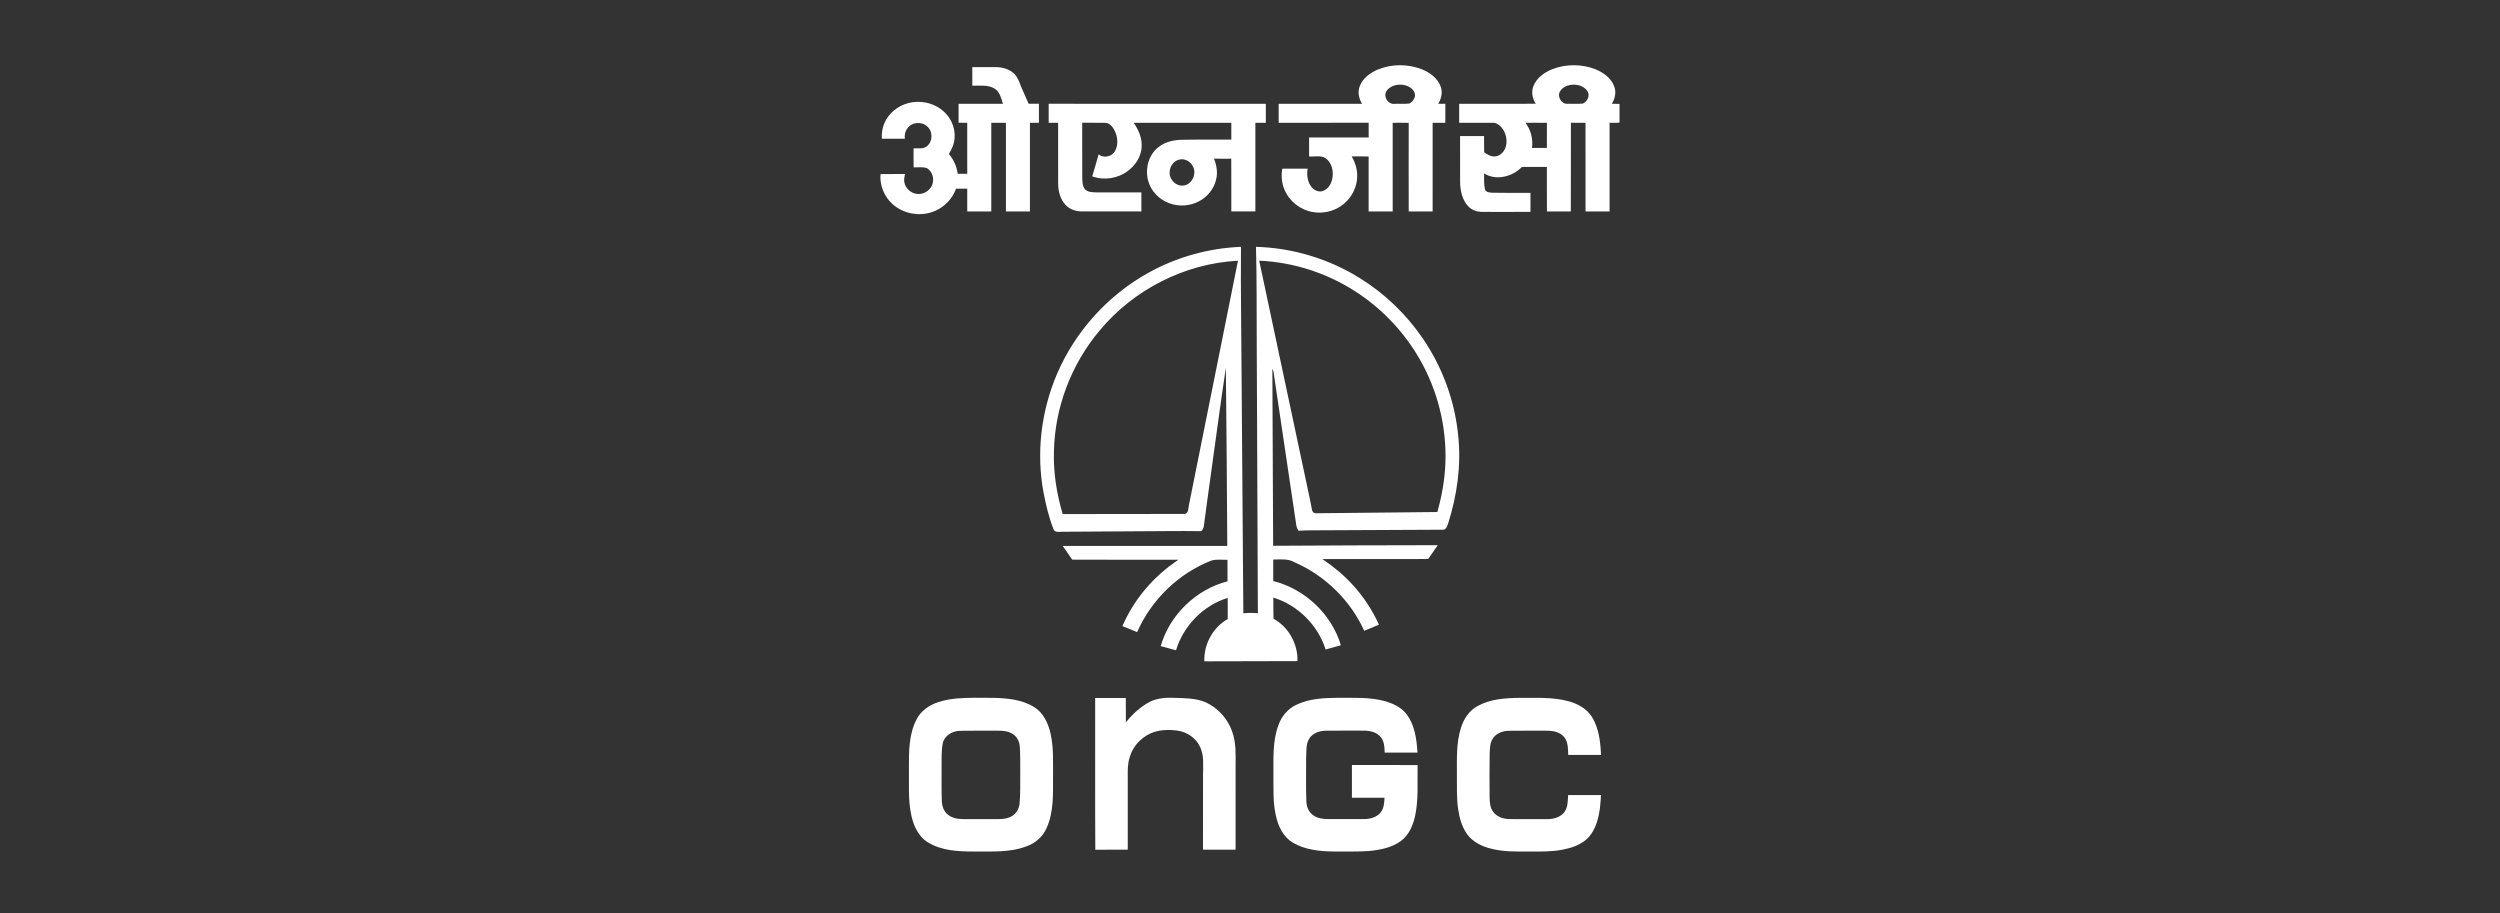 <svg xmlns="http://www.w3.org/2000/svg" width="230" height="84" viewBox="0 0 230 84" fill="none"><rect x="0" y="0" width="230" height="84" fill="#333333" stroke="none"/><path d="M126.748 6.401C128.047 5.864 129.557 5.871 130.86 6.394C131.591 6.698 132.29 7.228 132.555 8.001C132.735 8.521 132.593 9.094 132.317 9.551C132.535 9.551 132.754 9.55 132.973 9.546C132.973 10.131 132.979 10.716 132.969 11.3C132.58 11.293 132.191 11.293 131.803 11.296C131.802 14.015 131.803 16.734 131.802 19.452C131.069 19.452 130.336 19.451 129.603 19.452C129.596 16.736 129.592 14.02 129.603 11.303C129.111 11.285 128.619 11.298 128.127 11.296C128.127 14.015 128.128 16.734 128.127 19.452C127.39 19.452 126.652 19.451 125.914 19.452C125.912 17.767 125.914 16.082 125.913 14.397C125.393 14.382 124.873 14.39 124.354 14.39C124.735 15.031 124.936 15.792 124.84 16.538C124.738 17.5 124.184 18.396 123.387 18.941C122.644 19.464 121.691 19.661 120.797 19.512C119.641 19.329 118.605 18.515 118.165 17.43C117.908 16.83 117.862 16.157 117.973 15.518C118.75 15.516 119.526 15.522 120.303 15.515C120.203 16.097 120.283 16.742 120.665 17.213C120.912 17.529 121.359 17.717 121.747 17.556C122.253 17.359 122.526 16.817 122.594 16.303C122.683 15.671 122.5 14.945 121.959 14.557C121.502 14.265 120.942 14.434 120.437 14.394C120.437 13.812 120.437 13.229 120.437 12.647C122.264 12.647 124.091 12.649 125.918 12.646C125.918 12.196 125.921 11.745 125.916 11.294C123.157 11.295 120.398 11.295 117.639 11.295C117.638 10.713 117.638 10.132 117.639 9.551C120.197 9.55 122.755 9.549 125.312 9.551C125.012 9.071 124.88 8.452 125.104 7.915C125.384 7.19 126.053 6.697 126.748 6.401ZM128.279 7.869C127.955 7.965 127.644 8.17 127.503 8.486C127.3 8.965 127.717 9.595 128.247 9.554C128.715 9.53 129.185 9.577 129.65 9.526C129.959 9.376 130.206 9.048 130.176 8.693C130.145 8.408 129.941 8.176 129.705 8.029C129.283 7.77 128.747 7.723 128.279 7.869Z" fill="white"></path><path d="M142.8 6.369C144.067 5.876 145.518 5.877 146.784 6.372C147.501 6.664 148.193 7.159 148.491 7.899C148.719 8.439 148.592 9.066 148.289 9.551C148.524 9.548 148.759 9.548 148.995 9.554C148.998 10.127 149.004 10.701 148.995 11.274C148.697 11.32 148.384 11.281 148.081 11.296C148.081 14.014 148.081 16.733 148.081 19.452C147.343 19.452 146.606 19.452 145.868 19.452C145.866 16.733 145.869 14.014 145.867 11.296C145.419 11.293 144.97 11.296 144.523 11.294C144.513 14.015 144.531 16.736 144.513 19.456C143.782 19.449 143.05 19.451 142.319 19.455C142.305 18.089 142.317 16.722 142.312 15.355C141.547 15.353 140.782 15.355 140.017 15.36C139.145 16.257 137.639 16.654 136.535 15.952C136.544 16.439 136.503 16.936 136.616 17.414C136.692 17.696 137.033 17.71 137.273 17.731C138.449 17.75 139.625 17.748 140.802 17.743C140.803 18.326 140.796 18.908 140.806 19.491C139.337 19.502 137.869 19.495 136.401 19.494C135.91 19.5 135.401 19.338 135.064 18.967C134.517 18.379 134.344 17.54 134.33 16.76C134.323 15.345 134.328 13.931 134.327 12.516C135.063 12.516 135.799 12.516 136.535 12.516C136.532 13.013 136.541 13.51 136.541 14.007C136.841 14.226 137.194 14.442 137.582 14.386C138.053 14.333 138.41 13.926 138.536 13.489C138.756 12.701 138.424 11.742 137.675 11.362C137.525 11.27 137.345 11.305 137.18 11.299C136.201 11.294 135.223 11.294 134.244 11.295C134.243 10.713 134.243 10.132 134.244 9.55C136.591 9.549 138.938 9.544 141.285 9.546C140.98 9.062 140.855 8.435 141.086 7.896C141.384 7.153 142.081 6.659 142.8 6.369ZM144.2 7.883C143.918 7.98 143.653 8.159 143.512 8.427C143.234 8.903 143.685 9.624 144.24 9.546C144.702 9.542 145.166 9.568 145.626 9.528C146.033 9.344 146.308 8.799 146.05 8.392C145.66 7.803 144.835 7.669 144.2 7.883ZM140.345 11.295C140.839 11.952 141.052 12.796 140.944 13.611C141.4 13.606 141.856 13.612 142.313 13.607C142.314 12.838 142.31 12.069 142.315 11.3C141.658 11.288 141.001 11.298 140.345 11.295Z" fill="white"></path><path d="M89.451 6.176C90.18 6.176 90.91 6.174 91.639 6.176C92.239 6.184 92.874 6.352 93.308 6.791C93.625 7.094 93.771 7.52 93.917 7.923C94.149 8.467 94.392 9.006 94.635 9.545C94.951 9.547 95.266 9.546 95.582 9.546C95.582 10.129 95.582 10.712 95.582 11.295C95.306 11.294 95.029 11.293 94.753 11.297C94.753 14.016 94.754 16.735 94.753 19.452C94.017 19.452 93.281 19.452 92.545 19.452C92.544 16.734 92.545 14.015 92.545 11.296C92.096 11.293 91.646 11.294 91.198 11.296C91.196 14.014 91.198 16.734 91.197 19.452C90.46 19.452 89.724 19.451 88.987 19.452C88.985 18.754 88.987 18.055 88.987 17.358C88.641 17.359 88.294 17.348 87.95 17.364C87.645 18.232 86.975 18.959 86.144 19.349C85.048 19.88 83.688 19.806 82.65 19.172C81.568 18.538 80.891 17.267 81.014 16.013C81.764 16.01 82.512 16.019 83.261 16.009C83.212 16.26 83.143 16.518 83.2 16.774C83.314 17.411 83.951 17.895 84.594 17.846C85.124 17.819 85.615 17.445 85.784 16.942C85.963 16.41 85.767 15.74 85.26 15.462C84.871 15.336 84.455 15.41 84.054 15.398C84.041 14.816 84.051 14.232 84.048 13.649C84.47 13.626 84.975 13.747 85.311 13.421C85.839 12.961 85.828 12.041 85.272 11.607C84.746 11.143 83.855 11.244 83.463 11.831C83.266 12.098 83.209 12.44 83.242 12.764C82.539 12.758 81.836 12.763 81.133 12.761C81.081 12.037 81.279 11.295 81.719 10.715C82.328 9.894 83.333 9.391 84.352 9.372C85.386 9.33 86.448 9.76 87.116 10.559C87.615 11.142 87.881 11.923 87.822 12.69C87.796 13.223 87.569 13.721 87.296 14.17C87.74 14.68 88.018 15.32 88.11 15.988C88.402 15.989 88.694 15.989 88.986 15.988C88.986 14.424 88.989 12.859 88.984 11.295C88.719 11.295 88.454 11.295 88.189 11.294C88.188 10.713 88.188 10.132 88.189 9.551C89.55 9.548 90.912 9.552 92.274 9.548C92.106 9.042 91.984 8.438 91.49 8.143C90.874 7.786 90.133 7.894 89.452 7.883C89.45 7.314 89.451 6.745 89.451 6.176Z" fill="white"></path><path d="M96.478 9.546C103.138 9.553 109.797 9.549 116.457 9.55C116.458 10.132 116.458 10.713 116.457 11.295C116.136 11.295 115.815 11.294 115.494 11.296C115.492 14.013 115.494 16.73 115.494 19.447C114.756 19.45 114.019 19.443 113.281 19.451C113.278 17.834 113.29 16.217 113.275 14.6C112.745 14.602 112.215 14.606 111.685 14.595C111.925 15.194 112.048 15.86 111.888 16.496C111.695 17.36 111.091 18.108 110.311 18.518C109.476 18.965 108.447 19.029 107.561 18.692C106.639 18.356 105.877 17.572 105.626 16.617C105.335 15.522 105.667 14.225 106.592 13.527C107.214 13.032 108.025 12.865 108.804 12.86C110.296 12.829 111.789 12.855 113.281 12.846C113.281 12.329 113.282 11.811 113.281 11.295C110.285 11.295 107.289 11.294 104.293 11.296C104.758 11.948 105.093 12.737 105.028 13.552C104.976 14.427 104.454 15.217 103.763 15.729C102.842 16.424 101.567 16.624 100.483 16.225C100.679 15.551 100.897 14.882 101.07 14.201C101.532 14.584 102.279 14.419 102.576 13.912C102.941 13.267 102.816 12.445 102.442 11.833C102.282 11.56 102.015 11.3 101.678 11.301C100.973 11.288 100.267 11.298 99.562 11.294C99.569 12.963 99.562 14.632 99.566 16.301C99.583 16.67 99.566 17.081 99.8 17.393C100.048 17.683 100.467 17.682 100.817 17.698C102.214 17.7 103.61 17.698 105.007 17.698C105.008 18.283 105.007 18.867 105.007 19.452C103.193 19.451 101.378 19.454 99.563 19.451C99.01 19.454 98.429 19.28 98.044 18.866C97.531 18.33 97.347 17.561 97.349 16.838C97.347 14.991 97.349 13.143 97.347 11.296C97.058 11.294 96.768 11.295 96.478 11.295C96.478 10.712 96.477 10.129 96.478 9.546ZM108.447 14.692C107.929 14.838 107.59 15.376 107.606 15.901C107.598 16.563 108.226 17.168 108.895 17.066C109.623 16.97 110.068 16.106 109.807 15.44C109.629 14.895 109.008 14.525 108.447 14.692Z" fill="white"></path><path d="M105.635 25.106C108.241 23.654 111.189 22.825 114.17 22.709C114.133 26.764 114.212 30.82 114.228 34.877C114.279 42.06 114.334 49.243 114.387 56.427C114.83 56.377 115.279 56.371 115.724 56.421C115.686 48.219 115.661 40.017 115.621 31.816C115.599 28.78 115.636 25.743 115.549 22.709C118.944 22.803 122.31 23.822 125.182 25.636C127.421 27.038 129.364 28.908 130.86 31.084C132.702 33.755 133.853 36.899 134.16 40.13C134.438 42.833 134.049 45.572 133.231 48.153C133.142 48.39 133.049 48.766 132.724 48.733C129.115 48.754 125.508 48.761 121.9 48.786C121.093 48.805 120.284 48.764 119.48 48.832C119.334 48.653 119.261 48.431 119.242 48.203C118.559 43.519 117.836 38.84 117.156 34.156L117.057 33.921C117.073 39.352 117.111 44.782 117.129 50.212C122.177 50.178 127.226 50.164 132.275 50.157C131.98 50.582 131.687 51.007 131.39 51.431C128.147 51.431 124.904 51.428 121.661 51.433C122.66 52.117 123.611 52.881 124.425 53.781C125.43 54.87 126.254 56.122 126.863 57.472C126.415 57.667 125.96 57.849 125.509 58.036C124.246 55.233 121.9 52.95 119.085 51.723C118.49 51.377 117.791 51.475 117.136 51.478C117.127 52.137 117.146 52.796 117.138 53.455C120.041 54.183 122.503 56.487 123.359 59.363C122.892 59.495 122.423 59.622 121.957 59.753C121.249 57.509 119.396 55.667 117.145 54.978C117.153 55.626 117.142 56.274 117.163 56.923C118.547 57.676 119.419 59.249 119.365 60.821C116.51 60.823 113.655 60.839 110.8 60.842C110.739 59.286 111.584 57.714 112.95 56.954C112.967 56.306 112.943 55.657 112.947 55.008C110.696 55.693 108.875 57.582 108.193 59.825C107.724 59.694 107.251 59.578 106.784 59.444C107.611 56.567 110.036 54.224 112.933 53.479C112.94 52.82 112.92 52.16 112.929 51.5C112.439 51.518 111.933 51.429 111.457 51.569C108.427 52.744 105.921 55.178 104.619 58.152C104.168 57.967 103.716 57.785 103.262 57.603C104.241 55.322 105.87 53.335 107.874 51.876L107.898 51.942L107.894 51.869C108.056 51.73 108.242 51.622 108.415 51.497C105.157 51.492 101.899 51.504 98.642 51.486C98.362 51.058 98.058 50.648 97.769 50.226C102.816 50.227 107.863 50.227 112.911 50.227C112.871 44.763 112.845 39.299 112.779 33.836C112.292 37.048 111.874 40.271 111.422 43.488C111.199 45.132 110.962 46.773 110.749 48.419C110.711 48.582 110.655 48.772 110.508 48.868C108.427 48.83 106.345 48.883 104.263 48.88C102.092 48.899 99.921 48.905 97.749 48.921C97.454 48.918 97.028 49.03 96.911 48.66C96.497 47.604 96.236 46.488 96.017 45.375C95.311 41.688 95.784 37.808 97.261 34.364C98.939 30.474 101.93 27.163 105.635 25.106ZM101.151 30.425C98.556 33.516 97.037 37.502 96.962 41.54C96.9 43.487 97.217 45.431 97.767 47.295C101.499 47.288 105.231 47.293 108.962 47.281C109.363 47.247 109.321 46.752 109.382 46.465C110.882 38.971 112.39 31.48 113.895 23.986C108.996 24.238 104.275 26.651 101.151 30.425ZM115.847 23.983C117.141 30.095 118.446 36.205 119.744 42.316C120.065 43.863 120.418 45.405 120.714 46.955C120.759 47.129 120.935 47.242 121.113 47.218C124.82 47.173 128.528 47.156 132.236 47.105C132.647 45.649 132.917 44.148 132.975 42.635C133.107 39.304 132.276 35.945 130.618 33.054C129.264 30.69 127.373 28.635 125.123 27.098C122.401 25.226 119.15 24.123 115.847 23.983Z" fill="white"></path><path d="M88.001 64.261C89.134 64.164 90.271 64.199 91.406 64.203C92.686 64.233 94.031 64.361 95.144 65.049C96.009 65.59 96.462 66.584 96.664 67.552C96.948 68.843 96.868 70.173 96.88 71.485C96.876 73.046 96.951 74.68 96.304 76.142C95.975 76.939 95.284 77.56 94.475 77.847C92.899 78.462 91.178 78.322 89.523 78.338C88.118 78.337 86.621 78.26 85.389 77.51C84.459 76.95 84.003 75.88 83.809 74.854C83.537 73.484 83.645 72.081 83.621 70.694C83.617 69.181 83.6 67.578 84.315 66.199C84.702 65.423 85.446 64.89 86.254 64.62C86.817 64.422 87.409 64.32 88.001 64.261ZM87.838 67.306C87.335 67.448 86.868 67.829 86.74 68.352C86.599 69.046 86.632 69.757 86.626 70.461C86.632 71.561 86.605 72.66 86.65 73.759C86.666 74.158 86.811 74.561 87.095 74.849C87.481 75.242 88.053 75.355 88.584 75.358C89.655 75.362 90.726 75.358 91.797 75.36C92.267 75.361 92.764 75.311 93.163 75.04C93.539 74.794 93.761 74.359 93.802 73.918C93.882 73.004 93.86 72.085 93.862 71.168C93.861 70.327 93.876 69.486 93.818 68.647C93.785 68.203 93.549 67.772 93.175 67.528C92.767 67.262 92.267 67.22 91.793 67.223C90.749 67.23 89.705 67.21 88.661 67.229C88.386 67.238 88.105 67.23 87.838 67.306Z" fill="white"></path><path d="M100.756 64.217C101.695 64.215 102.633 64.221 103.571 64.214C103.588 64.963 103.572 65.713 103.58 66.463C104.176 65.698 104.914 65.03 105.772 64.571C106.49 64.203 107.318 64.175 108.108 64.202C109.024 64.237 109.973 64.227 110.837 64.579C112.022 65.078 112.958 66.115 113.368 67.33C113.732 68.332 113.675 69.412 113.675 70.46C113.674 73.03 113.675 75.6 113.674 78.17C112.675 78.171 111.674 78.171 110.675 78.171C110.674 75.862 110.681 73.552 110.679 71.244C110.683 70.391 110.789 69.489 110.398 68.698C110.016 67.87 109.16 67.316 108.267 67.208C107.445 67.108 106.576 67.138 105.813 67.49C104.934 67.897 104.235 68.68 103.947 69.606C103.807 70.032 103.762 70.483 103.753 70.93C103.753 73.344 103.753 75.757 103.753 78.172C102.758 78.176 101.763 78.161 100.768 78.179C100.74 73.525 100.764 68.871 100.756 64.217Z" fill="white"></path><path d="M119.32 64.813C120.489 64.269 121.804 64.207 123.072 64.198C124.509 64.211 125.975 64.122 127.378 64.495C128.106 64.704 128.845 65.025 129.335 65.624C130.157 66.634 130.33 67.984 130.409 69.24C129.402 69.239 128.396 69.241 127.39 69.239C127.374 68.723 127.356 68.14 126.971 67.748C126.523 67.263 125.817 67.198 125.196 67.218C124.124 67.223 123.052 67.209 121.98 67.224C121.409 67.23 120.786 67.432 120.464 67.933C120.112 68.473 120.207 69.149 120.163 69.761C120.171 71.092 120.134 72.424 120.186 73.756C120.201 74.248 120.429 74.752 120.849 75.026C121.245 75.3 121.742 75.353 122.212 75.355C123.31 75.354 124.408 75.355 125.506 75.354C126.063 75.353 126.673 75.191 127.026 74.73C127.332 74.356 127.349 73.849 127.378 73.39C126.377 73.388 125.377 73.39 124.376 73.389C124.376 72.387 124.375 71.384 124.376 70.382C126.39 70.385 128.404 70.373 130.418 70.387C130.385 71.966 130.523 73.568 130.178 75.123C129.98 75.977 129.601 76.848 128.874 77.379C128.015 78.003 126.935 78.2 125.901 78.297C124.855 78.367 123.806 78.329 122.759 78.339C121.449 78.329 120.074 78.196 118.924 77.515C118.055 76.984 117.588 76.01 117.383 75.045C117.106 73.851 117.163 72.618 117.155 71.402C117.17 69.834 117.054 68.209 117.617 66.712C117.901 65.886 118.516 65.168 119.32 64.813Z" fill="white"></path><path d="M135.927 64.962C137.092 64.312 138.463 64.218 139.769 64.205C141.289 64.215 142.842 64.113 144.323 64.519C145.165 64.747 145.994 65.205 146.462 65.965C147.103 67.005 147.242 68.255 147.292 69.452C146.285 69.452 145.28 69.452 144.274 69.452C144.253 68.88 144.278 68.231 143.872 67.775C143.46 67.306 142.792 67.212 142.202 67.222C141.079 67.229 139.955 67.215 138.832 67.231C138.281 67.237 137.687 67.437 137.363 67.907C137.075 68.305 137.074 68.818 137.049 69.288C137.029 70.62 137.031 71.952 137.043 73.283C137.053 73.758 137.064 74.278 137.363 74.675C137.709 75.167 138.34 75.351 138.916 75.357C140.065 75.362 141.213 75.358 142.363 75.359C142.937 75.357 143.574 75.192 143.926 74.703C144.264 74.259 144.228 73.675 144.266 73.148C145.273 73.147 146.281 73.149 147.289 73.147C147.251 73.963 147.183 74.787 146.934 75.57C146.741 76.21 146.416 76.829 145.901 77.267C145.292 77.769 144.523 78.025 143.757 78.169C142.729 78.371 141.676 78.341 140.634 78.344C139.484 78.344 138.317 78.369 137.194 78.08C136.341 77.88 135.5 77.469 134.974 76.746C134.492 76.065 134.263 75.239 134.147 74.422C133.994 73.396 134.049 72.357 134.034 71.324C134.043 69.868 133.958 68.374 134.407 66.968C134.656 66.151 135.162 65.376 135.927 64.962Z" fill="white"></path></svg>